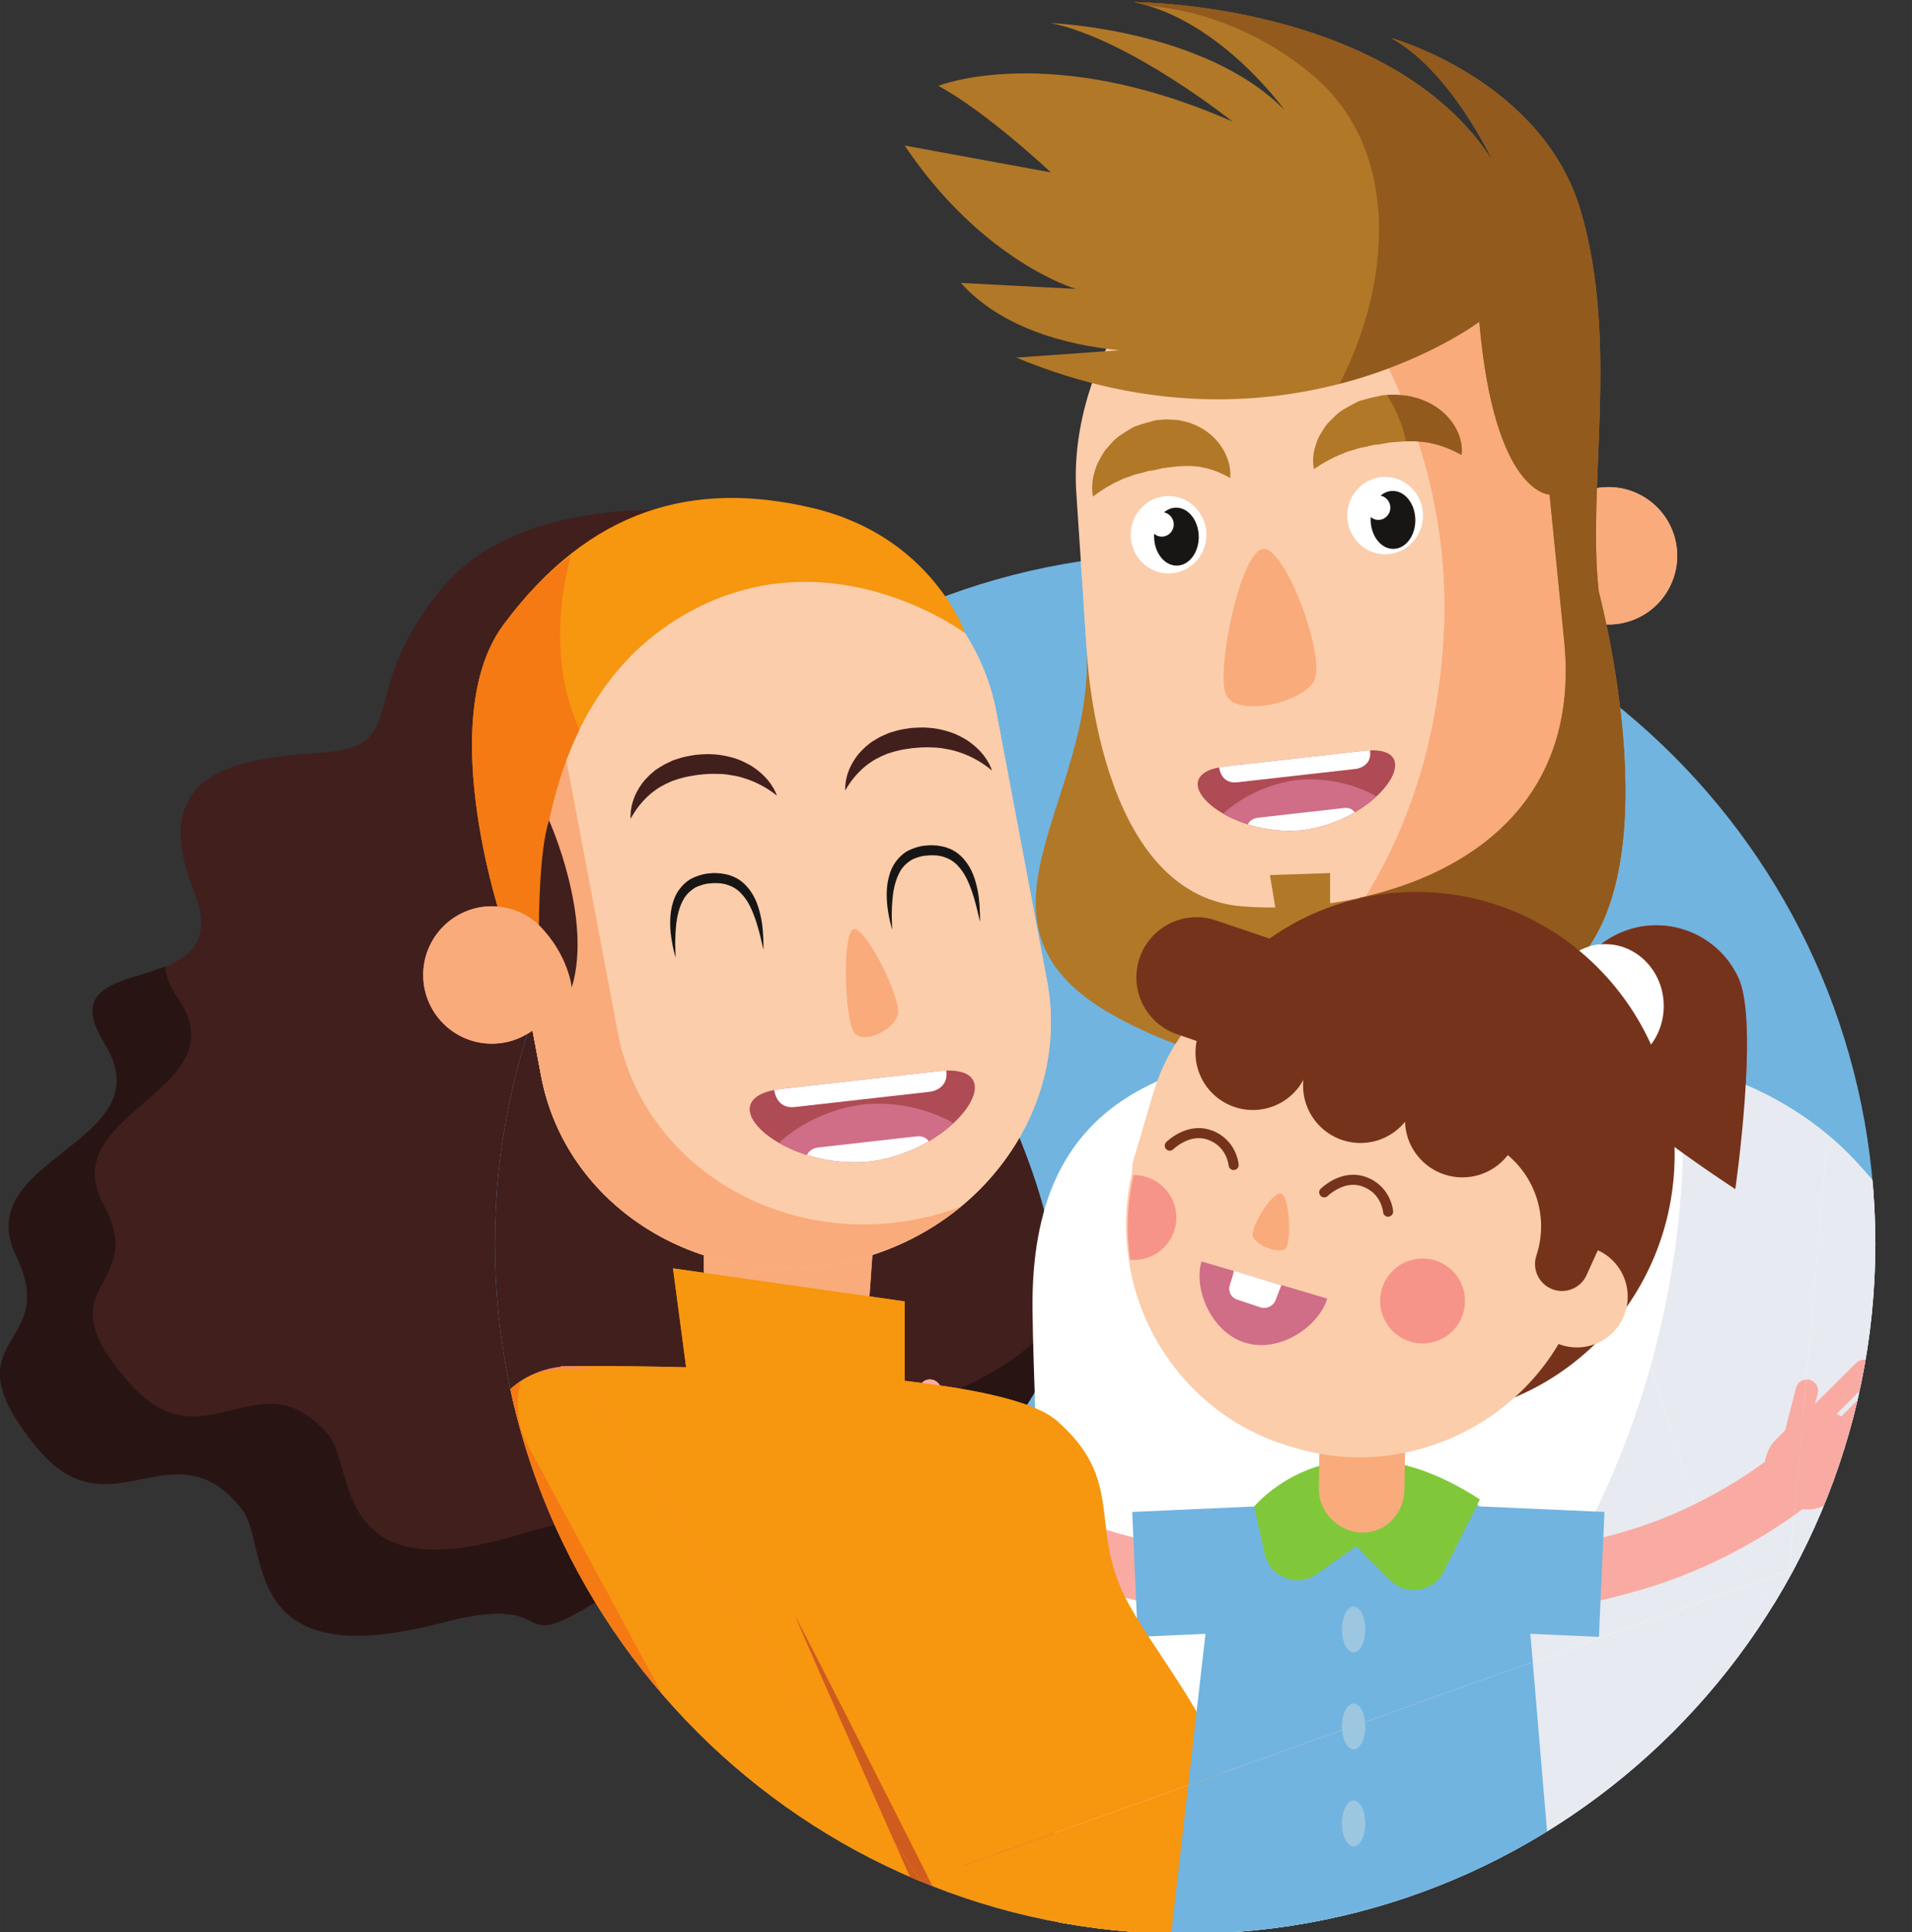 <?xml version="1.0" encoding="UTF-8"?>
<svg width="252.78" height="255.43" version="1.1" viewBox="0 0 252.775 255.429" xml:space="preserve" xmlns="http://www.w3.org/2000/svg"><rect x="0" y="0" width="252.775" height="255.429" fill="#333333" stroke="none"/><defs><clipPath id="clipPath26"><path d="m722.86 8678.9c0-378.05 306.48-684.53 684.54-684.53s684.53 306.48 684.53 684.53c0 378.07-306.47 684.53-684.53 684.53s-684.54-306.46-684.54-684.53"/></clipPath><clipPath id="clipPath112"><path d="m722.86 8678.9c0-378.05 306.48-684.53 684.54-684.53s684.53 306.48 684.53 684.53c0 378.07-306.47 684.53-684.53 684.53s-684.54-306.46-684.54-684.53"/></clipPath><clipPath id="clipPath118"><path d="m1162.7 8849.9c-11.29-1.28-143.8-16.24-155.09-17.51-74.995-8.47-5.85-76.42 78.57-72.72 2.03 0.01 7.42 0.49 8.11 0.58 0.69 0.07 6.06 0.79 8.04 1.24 83.11 15.21 135.36 96.87 60.37 88.41"/></clipPath><clipPath id="clipPath132"><path d="m722.86 8678.9c0-378.05 306.48-684.53 684.54-684.53s684.53 306.48 684.53 684.53c0 378.07-306.47 684.53-684.53 684.53s-684.54-306.46-684.54-684.53"/></clipPath><clipPath id="clipPath166"><path d="m722.86 8678.9c0-378.05 306.48-684.53 684.54-684.53s684.53 306.48 684.53 684.53c0 378.07-306.47 684.53-684.53 684.53s-684.54-306.46-684.54-684.53"/></clipPath><clipPath id="clipPath172"><path d="m1584 9167.6c-9.9-1.11-126.15-14.24-136.05-15.35-65.79-7.43-5.14-67.04 68.92-63.8 1.78 0.01 6.51 0.44 7.11 0.51 0.61 0.06 5.32 0.7 7.05 1.09 72.92 13.34 118.75 84.98 52.97 77.55"/></clipPath><clipPath id="clipPath186"><path d="m722.86 8678.9c0-378.05 306.48-684.53 684.54-684.53s684.53 306.48 684.53 684.53c0 378.07-306.47 684.53-684.53 684.53s-684.54-306.46-684.54-684.53"/></clipPath><clipPath id="clipPath248"><path d="m2057.1 8924.6-50.5-569.47-861.37-308.25-498.13 741.05-647.06 666.23 2051.9 738.87 594.75-895.54-589.61-372.89"/></clipPath><clipPath id="clipPath330"><path d="m2057.1 8924.6-50.5-569.47-861.37-308.25-498.13 741.05-647.06 666.23 2051.9 738.87 594.75-895.54-589.61-372.89"/></clipPath><clipPath id="clipPath336"><path d="m1162.7 8849.9c-11.29-1.28-143.8-16.24-155.09-17.51-74.995-8.47-5.85-76.42 78.57-72.72 2.03 0.01 7.42 0.49 8.11 0.58 0.69 0.07 6.06 0.79 8.04 1.24 83.11 15.21 135.36 96.87 60.37 88.41"/></clipPath><clipPath id="clipPath350"><path d="m2057.1 8924.6-50.5-569.47-861.37-308.25-498.13 741.05-647.06 666.23 2051.9 738.87 594.75-895.54-589.61-372.89"/></clipPath><clipPath id="clipPath360"><path d="m2057.1 8924.6-50.5-569.47-861.37-308.25-498.13 741.05-647.06 666.23 2051.9 738.87 594.75-895.54-589.61-372.89"/></clipPath><clipPath id="clipPath366"><path d="m1607.2 9060.4 1.17 52.9 23.79 5.51c-7.06-19.82-15.35-39.3-24.96-58.41"/></clipPath><clipPath id="clipPath376"><path d="m2057.1 8924.6-50.5-569.47-861.37-308.25-498.13 741.05-647.06 666.23 2051.9 738.87 594.75-895.54-589.61-372.89"/></clipPath><clipPath id="clipPath424"><path d="m2057.1 8924.6-50.5-569.47-861.37-308.25-498.13 741.05-647.06 666.23 2051.9 738.87 594.75-895.54-589.61-372.89"/></clipPath><clipPath id="clipPath430"><path d="m1584 9167.6c-9.9-1.11-126.15-14.24-136.05-15.35-65.79-7.43-5.14-67.04 68.92-63.8 1.78 0.01 6.51 0.44 7.11 0.51 0.61 0.06 5.32 0.7 7.05 1.09 72.92 13.34 118.75 84.98 52.97 77.55"/></clipPath><clipPath id="clipPath444"><path d="m2057.1 8924.6-50.5-569.47-861.37-308.25-498.13 741.05-647.06 666.23 2051.9 738.87 594.75-895.54-589.61-372.89"/></clipPath></defs><g transform="matrix(1.333 0 0 -1.333 -30.926 1321.3)"><g transform="scale(.1)"><g><path d="m941.19 9402.6s-188.76 29.61-273.68-77.02c-84.914-106.64-25.672-154.03-118.48-159.96-92.812-5.92-169.82-23.7-124.41-138.23 45.418-114.54-150.08-51.54-88.863-150.28 61.215-98.73-135.14-112.7-87.762-210.45 45.422-93.72-71.894-77.71 20.617-190.22 73.067-88.87 135.57 25.77 203.4-61.22 28.129-36.08-5.926-165.88 197.47-112.56 135.3 35.47 49.368-49.37 185.62 41.47 136.26 90.84 614.14 29.23 343.61 532.98-270.54 503.76-257.53 525.49-257.53 525.49" fill="#411f1d"/><path d="m247.99 8666.7c-47.375 97.75 148.98 111.72 87.762 210.45-36.973 59.64 19.668 60.3 60.348 76.69-0.223-8.22 3.398-18.56 12.648-32.1 62.199-91.04-123.39-112.55-74.352-203.24 47.008-86.95-64.902-76.7 27.551-179.49 73.02-81.18 127.46 30.14 195.43-49.48 28.187-33.03 1.363-157.53 191.97-98.42 126.8 39.32 48.887-44.73 174.26 47.13 76.168 55.81 274.23 63.6 355.72 165.64-18.3-209.74-320.4-190.5-424.22-259.71-136.26-90.84-50.324-6-185.62-41.47-203.4-53.32-169.35 76.48-197.48 112.56-67.828 86.99-130.33-27.65-203.4 61.22-92.511 112.51 24.805 96.5-20.617 190.22" fill="#281513"/><path d="m722.86 8678.9c0-378.05 306.48-684.53 684.54-684.53s684.53 306.48 684.53 684.53c0 378.07-306.47 684.53-684.53 684.53s-684.54-306.46-684.54-684.53" fill="#71b4e0"/></g><g clip-path="url(#clipPath26)"><path d="m1797.1 8003.5s-37.23-701.97-164.66-1751.3h-111.6l-52.86 1238.9-83.87-1238.9h-120.28l-78.88 1862.4 612.15-111.06" fill="#7b7fa0"/><path d="m1539.4 8224.3s40.64 46.16 20.12 52.81c0 0-15.14 1.79-53.43-51.31-38.31-53.1 33.31-1.5 33.31-1.5" fill="#f5807f"/><path d="m1438.9 8233.8s249.48 9.64 221.39-5.52c-19.64-10.61-74.8-15.49-74.8-15.49s207.57-5.64-3.05-25c0 0 210.62 1.86 12.54-29.35 0 0 213.77-1.38-94.01-35.66-309.62-34.48-62.07 111.02-62.07 111.02" fill="#f5807f"/><path d="m1271.4 7477.9c39.64 278.67-12.38 892.83-15.37 1134.8-2.62 212.64 134.33 260.63 347.11 263.21 212.65 2.63 397.11-27.72 393.88-302.7-1.77-150.64 82.68-412.26-51.6-1095.3h-674.02" fill="#fff"/><path d="m1768.8 8866.1s167.1 22.4 289.3-91.07c57.88-53.74 167.51-218.55 225.33-322.08l-245.49-195.74-126.38 165.88-142.76 443.01" fill="#fff"/><path d="m2057.6 8775.6c-0.06 0.06-0.13 0.12-0.19 0.17 0.06-0.05 0.13-0.11 0.19-0.17m-0.56 0.52c-0.06 0.06-0.15 0.13-0.22 0.2 0.08-0.07 0.15-0.14 0.22-0.2m-0.56 0.51c-0.07 0.07-0.15 0.14-0.22 0.2 0.07-0.06 0.15-0.13 0.22-0.2m-0.57 0.52c-0.07 0.06-0.14 0.13-0.21 0.19 0.07-0.06 0.14-0.12 0.21-0.19m-0.58 0.53c-0.06 0.06-0.13 0.12-0.19 0.17 0.06-0.05 0.12-0.11 0.19-0.17m-0.65 0.59c-0.03 0.03-0.07 0.06-0.1 0.08 0.04-0.02 0.07-0.05 0.1-0.08m-0.67 0.6l-0.04 0.04c0.01-0.02 0.02-0.02 0.04-0.04m-0.57 0.51c-0.04 0.04-0.09 0.08-0.13 0.11 0.04-0.03 0.09-0.07 0.13-0.11m-0.57 0.5c-0.05 0.05-0.11 0.11-0.16 0.15 0.05-0.05 0.11-0.1 0.16-0.15m-0.57 0.51c-0.06 0.05-0.11 0.1-0.17 0.15 0.06-0.05 0.12-0.1 0.17-0.15m-0.6 0.53c-0.04 0.03-0.09 0.08-0.13 0.11 0.04-0.03 0.09-0.07 0.13-0.11m-0.63 0.55c-0.02 0.02-0.05 0.04-0.07 0.06 0.03-0.02 0.05-0.04 0.07-0.06m-1.84 1.6l-0.04 0.04c0.01-0.02 0.03-0.03 0.04-0.04m-0.58 0.5c-0.03 0.02-0.05 0.04-0.07 0.06 0.02-0.02 0.04-0.04 0.07-0.06m-0.6 0.51c-0.02 0.02-0.04 0.03-0.06 0.05 0.02-0.02 0.04-0.03 0.06-0.05" fill="#9dc6e0"/><path d="m1766.4 8096-14.18 168.1 220.46 78.9 17.62-23.13c-56.13-90.93-132.96-167.74-223.9-223.87" fill="#e8eaf1"/><path d="m1990.3 8319.8-17.62 23.13 33.89 12.13 4.81 54.25c3.17 2.25 5.98 4.31 8.4 6.12 1.59-0.2 3.19-0.3 4.79-0.3 5.53 0 11.06 1.18 16.16 3.53-14.17-34.46-31.06-67.49-50.43-98.86m77.79 179.35-2.75 2.77c-3.46 3.49-7.44 6.17-11.69 8.04l22.57 22.42c-2.44-11.17-5.15-22.26-8.13-33.23m-35.84 21.02 2.56 10.01c1.52 5.95-2.1 12.06-8.05 13.58-0.92 0.24-1.84 0.35-2.75 0.35-0.22 0-0.45-0.01-0.68-0.02l21.52 242.63c1.05-0.88 2.1-1.76 3.14-2.65 0.02-0.02 0.04-0.03 0.06-0.05 0.18-0.15 0.36-0.3 0.53-0.45 0.02-0.02 0.04-0.04 0.07-0.06 0.18-0.15 0.36-0.31 0.54-0.46l0.04-0.04c0.59-0.51 1.18-1.02 1.77-1.54 0.02-0.02 0.05-0.04 0.07-0.06 0.17-0.14 0.34-0.29 0.5-0.44 0.04-0.03 0.09-0.08 0.13-0.11 0.14-0.13 0.29-0.25 0.43-0.38 0.06-0.05 0.11-0.1 0.17-0.15 0.14-0.12 0.27-0.24 0.41-0.36 0.05-0.04 0.11-0.1 0.16-0.15 0.15-0.13 0.3-0.26 0.44-0.39 0.04-0.03 0.09-0.07 0.13-0.11 0.17-0.16 0.35-0.31 0.53-0.47l0.04-0.04c0.19-0.17 0.38-0.34 0.57-0.52 0.03-0.02 0.07-0.05 0.1-0.08 0.15-0.14 0.31-0.28 0.46-0.42 0.06-0.05 0.13-0.11 0.19-0.17 0.12-0.11 0.24-0.22 0.37-0.34 0.07-0.06 0.14-0.13 0.21-0.19 0.12-0.1 0.23-0.21 0.35-0.32 0.07-0.06 0.15-0.13 0.22-0.2 0.12-0.1 0.23-0.21 0.34-0.31 0.07-0.07 0.16-0.14 0.22-0.2 0.13-0.12 0.25-0.23 0.37-0.35 0.06-0.05 0.13-0.11 0.19-0.17 0.18-0.17 0.37-0.34 0.55-0.51 9.15-8.5 19.59-19.76 30.92-33.13 1.89-20.76 2.86-41.76 2.86-63.02 0-39.25-3.31-77.74-9.65-115.18-0.5 0.06-1 0.1-1.5 0.1-2.85 0-5.7-1.08-7.87-3.23l-40.66-40.4" fill="#e8eaf1"/><path d="m1012.7 7966.9c146.84-20.86 306.11 23.04 420.82 120.65 7.86 6.7 14.94 14.02 21.26 21.76l2.5 1.76c1.92-23.03-1.97-45.66-14.68-67.08-56.28-94.79 59.8-370.82 32.12-504.82 0 0-345.51-194.24-617.2 137.52l158.53 281.4-3.35 8.81" fill="#f7960f"/><path d="m1847.3 7546c22.54 4.89 43.19 3.91 61.28 0.18l293.08 468.07-148.43 255.21 187.94 149.87 182.85-378.1c42.74-62.45-53.42-171.21-71.65-196.16l-328-393.62-70.34-120.68s-113.22 18.19-152.66 115.27c-22.61-20.09-65.78-53.28-82.89-30.97 0 0 50.98 114.04 128.82 130.93" fill="#fbcdab"/><path d="m1917.4 7451.4 327.99 393.62c18.23 24.95 114.39 133.71 71.65 196.16l-153.07 316.53 77.21 61.57 182.85-378.1c42.74-62.45-53.42-171.21-71.65-196.16l-328-393.62-70.34-120.68s-43.68 7.04-86.23 35.62l49.59 85.06" fill="#f9ab7b"/><path d="m941.19 9402.6s-188.76 29.61-273.68-77.02c-84.914-106.64-25.672-154.03-118.48-159.96-92.812-5.92-169.82-23.7-124.41-138.23 45.418-114.54-150.08-51.54-88.863-150.28 61.215-98.73-135.14-112.7-87.762-210.45 45.422-93.72-71.894-77.71 20.617-190.22 73.067-88.87 135.57 25.77 203.4-61.22 28.129-36.08-5.926-165.88 197.47-112.56 135.3 35.47 49.368-49.37 185.62 41.47 136.26 90.84 614.14 29.23 343.61 532.98-270.54 503.76-257.53 525.49-257.53 525.49" fill="#411f1d"/><path d="m247.99 8666.7c-47.375 97.75 148.98 111.72 87.762 210.45-36.973 59.64 19.668 60.3 60.348 76.69-0.223-8.22 3.398-18.56 12.648-32.1 62.199-91.04-123.39-112.55-74.352-203.24 47.008-86.95-64.902-76.7 27.551-179.49 73.02-81.18 127.46 30.14 195.43-49.48 28.187-33.03 1.363-157.53 191.97-98.42 126.8 39.32 48.887-44.73 174.26 47.13 76.168 55.81 274.23 63.6 355.72 165.64-18.3-209.74-320.4-190.5-424.22-259.71-136.26-90.84-50.324-6-185.62-41.47-203.4-53.32-169.35 76.48-197.48 112.56-67.828 86.99-130.33-27.65-203.4 61.22-92.511 112.51 24.805 96.5-20.617 190.22" fill="#281513"/><path d="m1102 8734.2-14.81-207.35-157.13 12.84v194.51h171.94" fill="#f9ab7b"/><path d="m1270.4 8939.8c24.3-128.88-68.31-254.54-206.86-280.67-138.54-26.12-270.56 57.18-294.86 186.06l-50.128 265.85c-24.305 128.89 68.308 254.54 206.86 280.67 138.54 26.12 270.56-57.18 294.86-186.06l50.13-265.85" fill="#fbcdab"/><path d="m787.98 8945.3c0-37.63-30.507-68.14-68.136-68.14s-68.137 30.51-68.137 68.14 30.508 68.14 68.137 68.14 68.136-30.51 68.136-68.14" fill="#f5807f"/><path d="m880.1 9379c-66.293-54.53-101.82-138.73-85.672-224.38l50.133-265.85c24.3-128.88 156.32-212.19 294.87-186.06 15.73 2.97 30.83 7.28 45.27 12.67-33.46-27.53-74.72-47.52-121.19-56.29-138.54-26.12-270.56 57.18-294.86 186.06l-50.128 265.85c-21.543 114.26 48.824 225.91 161.58 268" fill="#f9ab7b"/><path d="m1116.8 8990.3s-1.81 2.8-4.15 8.03c-2.42 5.3-5.27 12.97-6.96 23.05-0.8 5.03-1.15 10.69-0.75 16.92 0.61 6.23 1.93 13.14 5.44 20.16 3.57 6.95 9.44 13.77 17.01 18.31 7.52 4.18 15.97 6.62 23.62 6.96l2.93 0.22 0.37 0.02 0.18 0.01 1.23-0.01 0.58-0.03 1.16-0.07 4.63-0.27c4.04-0.59 9.49-1.49 13.1-3.23 8.06-2.87 15.06-8.54 19.66-14.61 9.55-12.34 11.44-25.04 12.4-34.99 0.34-5.05 0.16-9.62-0.11-13.62-0.24-3.98-0.78-7.44-1.26-10.26-0.95-5.64-1.94-8.85-1.94-8.85s-1.62 2.97-3.98 8.08c-2.4 5.07-5.48 12.37-9.53 20.25-4.04 7.72-9.02 16.5-15.25 21.47-3.05 2.64-6.16 4.21-9.73 5.11-1.98 0.79-2.81 0.33-4.77 0.94l-4.64 0.14-1.16 0.03-0.58 0.02c0.45 0-1.1 0.02 0.99-0.01l-0.05-0.01-0.11-0.01-0.21-0.03-1.69-0.2c-4.79 0.01-8.39-1.4-11.81-2.5-3.08-1.55-5.72-3.56-8.27-6.48-4.85-6.13-8.17-15.49-10.16-23.97-2.13-8.51-3.47-16.31-4.46-21.75-0.98-5.53-1.73-8.82-1.73-8.82" fill="#181615"/><g fill="#f9aba3"><path d="m1184.8 8484.8-17.41 17.3c-15.01 14.91-39.49 14.83-54.4-0.18l-3.93-3.96c-14.91-15.01-14.83-39.49 0.18-54.4l17.42-17.3c15-14.91 39.48-14.83 54.39 0.18l3.93 3.96c14.91 15.01 14.83 39.49-0.18 54.4"/><path d="m1129.2 8455.5-59.65 59.25c-4.35 4.32-11.46 4.3-15.78-0.06-4.33-4.35-4.31-11.46 0.05-15.78l59.64-59.25c4.36-4.33 11.46-4.31 15.79 0.05 4.32 4.36 4.3 11.46-0.05 15.79"/><path d="m1132.5 8495.3-47.89 47.57c-4.36 4.33-11.46 4.31-15.79-0.05-4.32-4.36-4.3-11.46 0.06-15.79l47.88-47.57c4.36-4.33 11.46-4.3 15.79 0.05 4.33 4.36 4.3 11.46-0.05 15.79"/><path d="m1162.1 8504.3-56.68 56.31c-4.36 4.32-11.46 4.3-15.79-0.06-4.33-4.35-4.3-11.46 0.05-15.78l56.68-56.31c4.36-4.33 11.46-4.3 15.79 0.05 4.33 4.36 4.3 11.46-0.05 15.79"/><path d="m1184.9 8458.4-19.81 77.41c-1.52 5.94-7.63 9.56-13.58 8.04s-9.57-7.63-8.05-13.58l19.81-77.4c1.52-5.95 7.64-9.57 13.58-8.05 5.95 1.52 9.57 7.64 8.05 13.58"/><path d="m1459 8377.1 11.51-19.28-10.05 20.09-1.46-0.81 11.51-19.28-10.05 20.09 3.57-7.12-3.1 7.34-0.47-0.22 3.57-7.12-3.1 7.34s-0.37-0.15-1.28-0.42c-2.72-0.81-10.03-2.52-23.63-2.52-20.19-0.01-54.22 3.83-106.45 19.78-42.53 12.96-78.84 31.95-104.22 47.64-12.69 7.83-22.65 14.83-29.33 19.77-3.34 2.47-5.86 4.43-7.49 5.72l-1.76 1.43-0.37 0.3-0.01 0.01c-12.65 10.7-31.58 9.13-42.28-3.51-10.71-12.65-9.13-31.58 3.51-42.29 0.89-0.74 17.58-14.8 46.21-32.49 28.65-17.67 69.25-39.01 118.22-53.97 56.58-17.25 96.27-22.38 123.97-22.39 32.37-0.05 48.55 7.25 53.74 10.4 14.22 8.49 18.87 26.91 10.37 41.14-8.49 14.22-26.91 18.87-41.13 10.37"/></g><path d="m1360.4 8288.9-5.51 123.89 120.96 5.39c34.21 1.52 63.18-24.98 64.7-59.19 1.53-34.21-24.97-63.18-59.18-64.7l-120.97-5.39" fill="#fff"/><path d="m902.04 8962.7s-1.812 2.81-4.156 8.03c-2.414 5.3-5.266 12.97-6.953 23.05-0.801 5.03-1.16 10.69-0.75 16.92 0.609 6.24 1.929 13.14 5.437 20.16 3.571 6.95 9.434 13.77 17.008 18.31 7.516 4.18 15.969 6.62 23.617 6.96l2.938 0.22 0.367 0.03 0.18 0.01 1.23-0.01 0.578-0.04 1.16-0.07 4.625-0.27c4.047-0.59 9.493-1.49 13.106-3.22 8.055-2.88 15.055-8.55 19.652-14.62 9.559-12.33 11.449-25.03 12.406-34.99 0.344-5.05 0.165-9.62-0.105-13.62-0.242-3.98-0.781-7.44-1.262-10.26-0.949-5.64-1.945-8.84-1.945-8.84s-1.613 2.96-3.973 8.07c-2.406 5.08-5.488 12.38-9.539 20.25-4.031 7.72-9.011 16.5-15.25 21.48-3.043 2.63-6.152 4.21-9.726 5.1-1.981 0.79-2.805 0.34-4.77 0.94l-4.637 0.14-1.16 0.04-0.578 0.02c0.449-0.01-1.109 0.01 0.988-0.02h-0.05l-0.106-0.02-0.215-0.02-1.691-0.2c-4.793 0-8.395-1.41-11.813-2.51-3.074-1.54-5.722-3.56-8.269-6.47-4.852-6.13-8.168-15.5-10.156-23.97-2.133-8.51-3.469-16.32-4.461-21.75-0.985-5.54-1.727-8.83-1.727-8.83" fill="#181615"/><path d="m1215.8 9148s-8.75 8.11-23.2 14.66c-3.61 1.61-7.59 3.08-11.8 4.38-4.21 1.32-8.77 2.19-13.44 2.96-4.67 0.85-9.62 0.92-14.6 1.08-5 0.07-10.11-0.26-15.23-0.74-4.33-0.56-11.24-1.5-15.08-2.62-2.26-0.44-4.55-1.11-6.86-1.87-2.34-0.64-4.58-1.41-6.67-2.42-2.19-0.83-4.21-1.89-6.19-2.95-2.06-0.94-3.99-2.04-5.75-3.28-3.64-2.32-6.91-4.91-9.81-7.51-5.75-5.28-10.01-10.68-12.75-14.74-2.77-4.05-4.07-6.7-4.07-6.7s-0.38 2.94 0.35 8.11c0.75 5.11 2.66 12.56 7.48 20.48 2.37 3.96 5.34 8.17 9.26 11.85 1.87 1.98 3.94 3.83 6.21 5.54 2.15 1.93 4.66 3.39 7.21 4.86 2.52 1.6 5.19 2.94 7.98 4.12 2.71 1.34 5.59 2.49 8.75 3.29 6.75 2.19 11.05 2.69 17.84 3.72 6.09 0.48 12.21 0.78 18.29 0.21 6.06-0.45 11.99-1.67 17.57-3.31 5.62-1.47 10.79-3.87 15.42-6.43 4.7-2.44 8.72-5.49 12.17-8.48 6.95-5.95 11.26-12.23 13.74-16.76 2.47-4.57 3.18-7.45 3.18-7.45" fill="#411f1d"/><path d="m1002.5 9123.1s-8.926 7.92-23.512 14.14c-3.648 1.53-7.66 2.92-11.898 4.12-4.238 1.23-8.813 2-13.504 2.67-4.688 0.75-9.637 0.71-14.617 0.76-5-0.04-10.098-0.48-15.211-1.08-4.313-0.65-11.203-1.75-15.02-2.95-2.246-0.49-4.523-1.21-6.816-2.02-2.32-0.69-4.551-1.51-6.613-2.57-2.176-0.88-4.168-1.98-6.125-3.08-2.043-0.99-3.942-2.13-5.676-3.41-3.594-2.4-6.801-5.06-9.649-7.73-5.625-5.4-9.769-10.89-12.418-15.01-2.675-4.11-3.925-6.78-3.925-6.78s-0.442 2.93 0.175 8.11c0.641 5.13 2.387 12.62 7.032 20.64 2.277 4.01 5.152 8.28 9 12.05 1.816 2.02 3.847 3.91 6.078 5.68 2.109 1.97 4.582 3.48 7.109 5.01 2.477 1.66 5.121 3.05 7.883 4.29 2.676 1.4 5.535 2.62 8.672 3.49 6.703 2.34 10.984 2.93 17.754 4.11 6.086 0.61 12.199 1.05 18.289 0.61 6.066-0.32 12.019-1.41 17.633-2.92 5.648-1.35 10.875-3.63 15.558-6.09 4.754-2.34 8.844-5.29 12.352-8.21 7.082-5.79 11.527-11.98 14.105-16.45 2.574-4.52 3.344-7.38 3.344-7.38" fill="#411f1d"/><path d="m787.98 8557.4s424.73 5 492.28-54.24c67.55-59.25 32-103.68 67.55-174.77 35.54-71.09 151.06-189.57 94.79-284.36-56.28-94.79 70.57-419.75 19.83-505.65 0 0-333.22-193.41-604.91 138.35l158.53 281.4-228.07 599.27" fill="#f7960f"/><path d="m1129.2 8526.8v94.79l-229.71 32.73 15.063-113.68 214.65-13.84" fill="#f7960f"/><path d="m755.27 8546.6c43.179 23.33 97.082 7.23 120.41-35.95l328.29-620.75 363.82 16.21c-3.69-49.36-4.59-97.29-8.96-143.61l-401.79-31.18c-3.06-0.31-6.11-0.47-9.15-0.47-32.38 0-62.53 17.71-78.15 46.63l-350.43 648.7c-23.329 43.18-7.231 97.1 35.953 120.42" fill="#f5807f"/><path d="m755.27 8546.6c43.179 23.33 151.41-2.76 174.75-45.93l273.96-577.84 404.39-14.92c-2.84-47.37-5.14-94.72-5.27-141.97l-446.05-34.62c-3.06-0.31-6.11-0.47-9.15-0.47-32.38 0-62.53 17.71-78.15 46.63l-350.43 648.7c-23.325 43.18-7.231 97.09 35.953 120.42" fill="#f7960f"/><path d="m748.29 8542.4c-5.465-20.99-3.398-44 7.727-64.59l350.42-648.7c15.62-28.92 45.77-46.63 78.15-46.63 3.04 0 6.09 0.16 9.15 0.47l410.25 31.84c-0.49-16.28-0.86-32.56-0.9-48.82l-446.05-34.62c-3.06-0.31-6.11-0.47-9.15-0.47-32.38 0-62.53 17.71-78.15 46.63l-350.43 648.7c-22.016 40.76-8.883 91.05 28.976 116.19" fill="#f57a14"/><path d="m1020.4 8310.1c33.14-63.33 65.03-127.25 97.43-190.94 16.24-31.82 32.19-63.78 48.06-95.78l47.63-95.99-9.14 6.02 202.28-5.15 202.25-5.99 14.6-0.44-0.84-14.73c-2.67-47.18-4.87-94.24-4.87-141.16v-13.53l-13.55-1.07-160.68-12.71-160.71-12.09-80.37-6.01-40.19-2.82-5.4-0.35-5.03-0.23-2.51-0.11-0.63-0.02h-1.82l-1.25 0.06c-1.76 0.09-3.18 0.07-5.21 0.26-8.54 0.65-15.64 2.24-23.19 4.6-14.79 4.67-28.4 12.84-39.56 23.53-5.62 5.32-10.6 11.3-14.78 17.79-2.1 3.08-4.14 6.85-5.71 9.72l-4.72 8.9-37.72 71.22-74.891 142.73-74.312 143.04-73.453 143.5c-24.528 47.82-48.856 95.74-72.781 143.87 27.144-46.4 53.882-93.01 80.425-139.74l79.754-140.1 78.887-140.57 78.321-140.88 38.88-70.59 4.85-8.82c1.7-2.99 2.89-5.14 4.59-7.59 3.16-4.75 6.9-9.11 11.1-12.96 8.35-7.76 18.45-13.63 29.34-16.87 5.27-1.62 11.4-2.78 16.27-3.07 1.31-0.14 3.26-0.12 4.85-0.18l1.26-0.04h0.32c1.16 0-1.23-0.03-0.87-0.01l0.63 0.03 2.51 0.15 5.03 0.3 4.65 0.38 40.15 3.41 80.33 6.46 160.65 12.86 160.71 12.23-13.55-14.6c0.26 47.82 2.66 95.42 5.66 142.79l13.77-15.17-202.14 8.93-202.11 9.75-6.57 0.32-2.58 5.71-44.16 97.63c-14.73 32.54-29.38 65.12-43.74 97.83-28.8 65.4-58.11 130.55-86.15 196.29" fill="#cf5b1e"/><path d="m1189.1 9284.3s-128.8 96.59-268.79 23.55c-181.68-94.78-152.05-351.5-152.05-351.5l-35.547 33.57s-72.442 206.99-1.25 302.95c85.297 114.98 188.26 143.64 306.74 115.46 118.48-28.2 150.9-124.03 150.9-124.03" fill="#f7960f"/><path d="m731.43 9292.8c21.297 28.71 43.484 51.21 66.633 68.4-15.204-57.84-15.364-119.85 8.625-172.62-52.762-107.66-38.461-232.3-38.461-232.3l-35.547 33.57s-72.442 206.99-1.25 302.95" fill="#f57a14"/><path d="m787.98 8945.3c0-37.63-30.507-68.14-68.136-68.14s-68.137 30.51-68.137 68.14 30.508 68.14 68.137 68.14 68.136-30.51 68.136-68.14" fill="#f9ab7b"/><path d="m776.56 9098.6s43.613-96.72 22.503-165.67c0 0-3.218 32.64-32.617 61.92 0 0 0 74.15 10.114 103.75" fill="#411f1d"/><path d="m1162.7 8849.9c-11.3-1.28-143.81-16.24-155.1-17.51-74.992-8.47-5.85-76.42 78.57-72.72 2.03 0 7.42 0.49 8.11 0.58 0.69 0.07 6.06 0.79 8.04 1.24 83.11 15.21 135.36 96.87 60.38 88.41" fill="#af4b54"/></g><g clip-path="url(#clipPath112)"><g clip-path="url(#clipPath118)"><path d="m1015 8859.4s-18.018-2.04-15.983-20.06l1.013-9.01s2.04-18.02 20.06-15.99l134.46 15.18s18.04 2.04 16.01 20.06l-1.02 9.01s-2.04 18.02-20.07 15.98l-134.47-15.17" fill="#fff"/><path d="m1174.6 8744.8c-11.29-1.28-143.8-16.23-155.09-17.51-74.996-8.46-22.738 73.21 60.38 88.41 1.98 0.45 7.35 1.18 8.04 1.25 0.68 0.08 6.08 0.57 8.11 0.57 84.41 3.71 153.55-64.26 78.56-72.72" fill="#d06d87"/><path d="m1043.1 8774.2s-13.14-1.48-11.66-14.62l0.74-6.57s1.49-13.14 14.63-11.66l98.02 11.07s13.13 1.48 11.65 14.62l-0.74 6.57s-1.49 13.14-14.62 11.66l-98.02-11.07" fill="#fff"/></g></g><g clip-path="url(#clipPath132)"><path d="m1077.6 8990.2c-10.32-7.79-7.58-86 0.61-100.56s39.18 0.02 44.08 15.82c4.9 15.79-34.13 92.7-44.69 84.74" fill="#f9ab7b"/><path d="m1737.6 9143.2 5.92-266.12 62.19-12.73s-35.78-172.65-214.27-150.98c-170.79 20.74-121.05 144.7-121.05 144.7l132.65 17.8 5.27 237.39 129.29 29.94" fill="#f9ab7b"/><path d="m1317.4 9153.6c8.69-130.86 129.78-229.37 270.46-220.03 140.68 9.35 247.67 123.01 238.98 253.88l-17.94 269.94c-8.69 130.86-137.31 269.54-277.98 260.19-140.68-9.34-240.15-163.17-231.46-294.04l17.94-269.94" fill="#fbcdab"/><path d="m1761.3 9344c9.41-36.44 46.57-58.35 83.01-48.94 36.43 9.41 58.34 46.57 48.93 83.01-9.4 36.43-46.57 58.34-83.01 48.93-36.43-9.41-58.34-46.57-48.93-83" fill="#f9b2aa"/><path d="m1663.6 9277.1c10.42 164.2-57.68 317.97-169.65 434.53 11.95 3.06 24.27 5.11 36.94 5.95 140.67 9.35 269.29-129.33 277.98-260.19l2.02-30.3c36.23 9 73.03-12.83 82.38-49.06 9.41-36.44-12.5-73.6-48.93-83.01-8.27-2.13-16.56-2.58-24.57-1.69l7.04-105.88c8.69-130.87-98.3-244.53-238.98-253.88-22.96-1.52-45.37-0.13-66.88 3.76 32.11 31.65 58.09 71.2 77.45 106.37 40.03 72.72 59.96 150.84 65.2 233.4" fill="#f9ab7b"/><path d="m1643.3 9401.7c0.45-21.19-15.98-38.73-36.71-39.17-20.74-0.45-37.91 16.37-38.37 37.56-0.45 21.19 15.98 38.73 36.72 39.17 20.73 0.45 37.9-16.37 38.36-37.56" fill="#fff"/><path d="m1428.5 9382.7c0.45-21.19-15.99-38.73-36.72-39.18s-37.91 16.37-38.36 37.56c-0.46 21.19 15.98 38.73 36.71 39.18 20.73 0.44 37.91-16.37 38.37-37.56" fill="#fff"/><path d="m1420.9 9380.5c0.34-15.87-9.3-28.96-21.53-29.22s-22.42 12.39-22.76 28.26c-0.35 15.87 9.29 28.96 21.52 29.22s22.43-12.39 22.77-28.26" fill="#181615"/><path d="m1129.2 9767.9 145.03-26.66s-62.74 59.24-111.59 85.9c0 0 111.11 44.43 291.8-35.54 0 0-101.73 81.48-180.21 97.75 0 0 152.34-5.93 231.44-85.91 0 0-63.08 88.87-148.98 106.64 0 0 254.74 0 355.45-156.99 0 0-41.06 88.86-100.51 121.44 0 0 150.11-41.47 188.21-171.8s6.08-273.02 17.77-377.28c0 0 79.18-293.98-36.75-380.22s-271.3-133.3-440.15-42.27c-168.84 91.03-20.95 214.28-31.12 367.42 0 0 8.52-245.01 154.24-257.01 123.35-10.17 343.32 43.95 319.21 266.11l-14.21 142.26s-54.89 0-69.7 171.39c0 0-193.46-146.17-459.13-35.54l102.08 7.25c-54.87 5.5-117.07 22.65-157.2 66.8l114.04-5.92s-92.11 26.66-169.72 142.18" fill="#b17828"/><path d="m1604.6 8939.7c-1.96 30.69-10.65 58.2-24.16 82.18 109.28 23.93 220.09 96.55 202.61 257.63l-14.21 142.26s-54.89 0-69.7 171.39c0 0-51.85-39.05-138.58-61.5 49.39 95.21 63.77 230.12-27.16 306.4-47.16 39.56-104.98 63.62-164.04 68.75-4.18 1.22-8.37 2.41-12.66 3.3 0 0 254.74 0 355.45-156.99 0 0-41.06 88.86-100.51 121.44 0 0 150.11-41.47 188.21-171.8s6.08-273.02 17.77-377.28c0 0 79.18-293.98-36.75-380.22-55-40.91-118.91-72.87-188.88-85.57 9.62 25.68 14.32 53 12.61 80.01" fill="#925a1d"/><path d="m1551.2 9004.6v41.79l-59.71-1.99 7.96-47.77 51.75 7.97" fill="#b17828"/><path d="m1482.8 9367.4c-21.76-8.62-44.77-121.03-34.94-143.81 9.84-22.78 72.03-9.44 86.71 11.95 14.67 21.38-29.51 140.69-51.77 131.86" fill="#f9ab7b"/><path d="m1584 9167.6c-9.9-1.11-126.15-14.23-136.05-15.35-65.79-7.43-5.14-67.04 68.92-63.8 1.78 0.01 6.51 0.44 7.11 0.51 0.61 0.06 5.32 0.7 7.05 1.09 72.92 13.34 118.75 84.98 52.97 77.55" fill="#af4b54"/></g><g clip-path="url(#clipPath166)"><g clip-path="url(#clipPath172)"><path d="m1454.4 9175.9s-15.81-1.78-14.02-17.59l0.89-7.91s1.78-15.81 17.59-14.02l117.96 13.31s15.82 1.79 14.04 17.6l-0.89 7.9s-1.79 15.81-17.61 14.03l-117.96-13.32" fill="#fff"/><path d="m1594.4 9075.4c-9.91-1.11-126.16-14.24-136.06-15.35-65.79-7.43-19.95 64.22 52.97 77.55 1.73 0.4 6.44 1.03 7.05 1.1 0.6 0.07 5.33 0.5 7.11 0.5 74.05 3.26 134.7-56.37 68.93-63.8" fill="#d06d87"/><path d="m1479.1 9101.2s-11.53-1.3-10.23-12.83l0.65-5.76s1.3-11.53 12.83-10.23l85.99 9.71s11.52 1.3 10.22 12.83l-0.65 5.76s-1.3 11.53-12.82 10.23l-85.99-9.71" fill="#fff"/></g></g><g clip-path="url(#clipPath186)"><path d="m1956.3 8942.1c20.48-45.02-3.24-209.17-3.24-209.17s-139.32 89.99-159.8 135.01c-20.48 45.03-0.58 98.12 44.44 118.6s98.12 0.58 118.6-44.44" fill="#e44346"/><path d="m1766 8914.5c0-33.89 25.99-61.36 58.05-61.36 32.05 0 58.04 27.47 58.04 61.36s-25.99 61.36-58.04 61.36c-32.06 0-58.05-27.47-58.05-61.36" fill="#fff"/><path d="m1779.2 7944.2-391.82-4.19 40.78 356.99c1.3 82.3 64.62 166.36 156.37 164.91s165.07-69.34 163.77-151.63l30.9-366.08" fill="#71b4e0"/><g fill="#f9aba3"><path d="m1993.5 8484.8 17.42 17.3c15 14.91 39.48 14.83 54.39-0.18l3.93-3.96c14.91-15.01 14.83-39.49-0.18-54.4l-17.41-17.3c-15.01-14.91-39.49-14.83-54.4 0.18l-3.93 3.96c-14.91 15.01-14.83 39.49 0.18 54.4"/><path d="m2049.1 8455.5 59.64 59.25c4.36 4.32 11.46 4.3 15.79-0.06 4.32-4.35 4.3-11.46-0.05-15.78l-59.65-59.25c-4.35-4.33-11.46-4.31-15.78 0.05-4.33 4.36-4.31 11.46 0.05 15.79"/><path d="m2045.8 8495.3 47.88 47.57c4.36 4.33 11.46 4.31 15.79-0.05s4.3-11.46-0.05-15.79l-47.89-47.57c-4.36-4.33-11.46-4.3-15.79 0.05-4.32 4.36-4.3 11.46 0.06 15.79"/><path d="m2016.2 8504.3 56.68 56.31c4.35 4.32 11.46 4.3 15.79-0.06 4.32-4.35 4.3-11.46-0.06-15.78l-56.68-56.31c-4.35-4.33-11.46-4.3-15.78 0.05-4.33 4.36-4.31 11.46 0.05 15.79"/><path d="m1993.4 8458.4 19.81 77.41c1.52 5.94 7.64 9.56 13.58 8.04 5.95-1.52 9.57-7.63 8.05-13.58l-19.81-77.4c-1.52-5.95-7.63-9.57-13.58-8.05s-9.57 7.63-8.05 13.58"/><path d="m1688.5 8325.6c5.2-3.15 21.37-10.45 53.75-10.4 27.69 0.02 67.38 5.14 123.96 22.39 48.98 14.96 89.57 36.3 118.22 53.97 28.64 17.69 45.33 31.75 46.21 32.5 12.65 10.7 14.22 29.63 3.51 42.28-10.7 12.64-29.63 14.21-42.27 3.51l-0.02-0.01c-1.89-1.71-60.7-49.84-143.16-74.86-52.24-15.95-86.27-19.79-106.45-19.78-11.84 0-18.93 1.3-22.35 2.16-1.71 0.44-2.51 0.76-2.56 0.78l-2.65-6.45 3.11 6.23-0.46 0.22-2.65-6.45 3.11 6.23-10.05-20.09 11.52 19.28-1.47 0.81-10.05-20.09 11.52 19.28c-14.23 8.5-32.65 3.85-41.14-10.37-8.49-14.23-3.85-32.64 10.37-41.14"/></g><path d="m1817.8 8288.9 5.51 123.89-120.96 5.39c-34.21 1.52-63.18-24.98-64.7-59.19s24.98-63.18 59.19-64.7l120.96-5.39" fill="#fff"/><path d="m1699.7 8425.2-35.79-71.59c-10.13-20.26-37.13-24.64-53.15-8.63l-33.78 33.78-38.95-27.58c-19.33-13.7-46.38-3.31-51.56 19.81l-10.58 47.16s81.19 99.92 223.81 7.05" fill="#85d39d"/><path d="m1892.9 8767.3c0-143.79-114.66-260.36-256.09-260.36-141.44 0-256.09 116.57-256.09 260.36s114.65 260.36 256.09 260.36c141.43 0 256.09-116.57 256.09-260.36" fill="#e44346"/><path d="m1583.1 8392.3h-0.28c23.65-0.37 41.74 19.04 42.12 42.7l1.55 98.26-84.97 1.34-1.55-98.26c-0.37-23.66 19.47-43.67 43.13-44.04" fill="#f9ab7b"/><path d="m1375 8825.6-19.41-65.79c-1.18-4.01-0.23-8.5-1.25-12.41-6.65-28.25-6.92-58.04-2.77-85.39 12.38-83.74 72.73-158.52 158.93-183.96l7.11-2.1c118.25-34.89 246.82 34.68 281.71 152.93l19.41 65.79c34.9 118.25-38.58 235.4-156.83 270.29l-7.11 2.1c-118.26 34.89-244.9-23.21-279.79-141.46" fill="#fbcdab"/><path d="m1423.6 8661.2c-8.01-27.17 9.52-70.59 43.94-80.75 34.44-10.16 72.74 16.79 80.75 43.96l-92.1 27.18-32.59 9.61" fill="#d06d87"/><path d="m1747.6 8640.6c-7.88-26.69 7.38-54.72 34.08-62.6s54.73 7.38 62.61 34.08c7.87 26.7-7.38 54.73-34.08 62.6-26.7 7.88-54.73-7.38-62.61-34.08" fill="#fbcdab"/><path d="m1548.9 8726.2 0.07 0.06c0.99 1.08 12.26 11.07 25.19 10.91 3.05 0 6.23-0.5 9.55-1.75 9.46-3.59 14.26-9.8 17-15.34 1.35-2.76 2.11-5.33 2.53-7.16 0.21-0.92 0.33-1.65 0.4-2.13l0.06-0.52 0.01-0.09 1.05 0.09-1.05-0.08v-0.01l1.05 0.09-1.05-0.08c0.21-2.75 2.6-4.82 5.36-4.62 2.75 0.2 4.82 2.6 4.62 5.36-0.04 0.4-0.49 6.31-3.99 13.53-3.46 7.18-10.27 15.75-22.46 20.32-4.49 1.69-8.91 2.39-13.08 2.39-9.49-0.02-17.49-3.55-23.13-6.94-5.65-3.42-9.02-6.78-9.21-6.97-1.95-1.96-1.95-5.13 0.01-7.08 1.95-1.95 5.12-1.94 7.07 0.02" fill="#76331b"/><path d="m1395.7 8772.5 0.07 0.06c0.99 1.08 12.26 11.07 25.19 10.92 3.06-0.01 6.23-0.51 9.56-1.76 9.46-3.59 14.26-9.79 16.99-15.34 1.35-2.76 2.12-5.33 2.53-7.16 0.21-0.92 0.33-1.65 0.4-2.13l0.07-0.51 0.01-0.1 1.05 0.09-1.05-0.07v-0.02l1.05 0.09-1.05-0.07c0.2-2.76 2.59-4.83 5.35-4.62 2.75 0.2 4.82 2.6 4.62 5.35-0.04 0.4-0.49 6.32-3.99 13.53-3.46 7.19-10.26 15.75-22.46 20.32-4.48 1.69-8.91 2.4-13.08 2.4-9.49-0.02-17.49-3.55-23.13-6.95-5.65-3.42-9.01-6.78-9.21-6.97-1.95-1.96-1.95-5.12 0.01-7.07s5.12-1.95 7.07 0.01" fill="#76331b"/><path d="m1455.7 8651.9c-0.03-1.67-2.07-8.28-4.04-14.26-1.94-5.89 1.24-12.23 7.12-14.19l23.05-7.69c6.55-2.18 13.61 1.46 15.64 8.06l5.38 13.83-47.15 14.25" fill="#fff"/><path d="m1503.2 8728.2c7.83-4.63 9.56-46.08 4.33-53.44-5.23-7.35-28.34 1.87-32.64 10.51-4.29 8.63 20.29 47.67 28.31 42.93" fill="#f9ab7b"/><g fill="#e44346"><path d="m1399.2 8886.6 299.26-103.6c47.79-16.54 73.31-68.52 57.16-116.44-4.42-14.25 3.66-29.36 17.97-33.58 12.8-3.77 26.42 2.47 31.93 14.63l36.17 79.9-14.23 163.62-165.03 108.12-165.04-19.91-59.62 20.12c-30.29 10.22-63.25-5.26-74.73-35.1-12.11-31.48 4.28-66.73 36.16-77.76"/><path d="m1531.5 8868.3c0-31.43-25.48-56.9-56.91-56.9s-56.91 25.47-56.91 56.9 25.48 56.91 56.91 56.91 56.91-25.48 56.91-56.91"/><path d="m1638.2 8835.6c0-31.43-25.47-56.91-56.9-56.91s-56.92 25.48-56.92 56.91 25.49 56.91 56.92 56.91 56.9-25.48 56.9-56.91"/><path d="m1739.3 8801.5c0-31.43-25.48-56.91-56.91-56.91s-56.91 25.48-56.91 56.91 25.48 56.9 56.91 56.9 56.91-25.47 56.91-56.9"/></g><path d="m1562.9 8296.2c0-12.56 5.19-22.74 11.59-22.74 6.41 0 11.6 10.18 11.6 22.74 0 12.55-5.19 22.73-11.6 22.73-6.4 0-11.59-10.18-11.59-22.73" fill="#85d39d"/><path d="m1574.5 8177.3c-5.77 0-10.56 8.28-11.44 19.11l22.81 8.16c0.15-1.46 0.23-2.98 0.23-4.53 0-12.56-5.19-22.74-11.6-22.74" fill="#9dc6e0"/><path d="m1574.5 8081.1c-6.4 0-11.59 10.18-11.59 22.74 0 12.55 5.19 22.73 11.59 22.73 6.41 0 11.6-10.18 11.6-22.73 0-12.56-5.19-22.74-11.6-22.74" fill="#9dc6e0"/></g><g clip-path="url(#clipPath248)"><path d="m1187.1 8061.9-2.23 52.73 93.2-16.91c0.04-1.09 0.08-2.13 0.13-3.22l-91.1-32.6" fill="#5e6a8c"/><path d="m1539.4 8224.3s40.64 46.16 20.12 52.81c0 0-15.14 1.79-53.43-51.31-38.31-53.1 33.31-1.5 33.31-1.5" fill="#f5807f"/><path d="m1438.9 8233.8s249.48 9.64 221.39-5.52c-19.64-10.61-74.8-15.49-74.8-15.49s207.57-5.64-3.05-25c0 0 210.62 1.86 12.54-29.35 0 0 213.77-1.38-94.01-35.66-309.62-34.48-62.07 111.02-62.07 111.02" fill="#f5807f"/><path d="m1271.4 7477.9c39.64 278.67-12.38 892.83-15.37 1134.8-2.62 212.64 134.33 260.63 347.11 263.21 212.65 2.63 397.11-27.72 393.88-302.7-1.77-150.64 82.68-412.26-51.6-1095.3h-674.02" fill="#fff"/><path d="m1752.2 8264.1-3.41 40.43c15.5 20.23 29.89 41.88 42.93 65.21 32.86 58.8 58.67 121.57 76.99 186.47l42.88-133.05 61.07-80.16-220.46-78.9" fill="#e8eaf1"/><path d="m1972.7 8343-61.07 80.16-42.88 133.05c0.02 0.06 0.03 0.11 0.05 0.16 3.11 11.01 5.93 22.09 8.61 33.2 0.88 3.65 1.67 7.31 2.5 10.96 1.7 7.48 3.3 14.98 4.8 22.51 0.86 4.31 1.71 8.63 2.51 12.97 1.39 7.59 2.65 15.2 3.84 22.83 0.58 3.73 1.24 7.45 1.78 11.19 1.51 10.57 2.8 21.17 3.92 31.78 0.47 4.46 0.82 8.93 1.22 13.4 0.62 6.89 1.18 13.8 1.63 20.7 0.32 4.85 0.59 9.71 0.83 14.56 0.34 7.09 0.56 14.18 0.73 21.27 0.1 4.26 0.26 8.52 0.29 12.78 0.2 24.26-0.58 48.53-2.49 72.71 46.38-10.66 98.77-31.31 145.9-70.44l-21.52-242.63-6.01-67.84-5.94-66.94-4.81-54.25-33.89-12.13" fill="#e8eaf1"/><path d="m1012.7 7966.9c146.84-20.86 306.11 23.04 420.82 120.65 7.86 6.7 14.94 14.02 21.26 21.76l2.5 1.76c1.92-23.03-1.97-45.66-14.68-67.08-56.28-94.79 59.8-370.82 32.12-504.82 0 0-345.51-194.24-617.2 137.52l158.53 281.4-3.35 8.81" fill="#f7960f"/><path d="m1102 8734.2-14.81-207.35-157.13 12.84v194.51h171.94" fill="#f9ab7b"/><path d="m1270.4 8939.8c24.3-128.88-68.31-254.54-206.86-280.67-138.54-26.12-270.56 57.18-294.86 186.06l-50.128 265.85c-24.305 128.89 68.308 254.54 206.86 280.67 138.54 26.12 270.56-57.18 294.86-186.06l50.13-265.85" fill="#fbcdab"/><path d="m787.98 8945.3c0-37.63-30.507-68.14-68.136-68.14s-68.137 30.51-68.137 68.14 30.508 68.14 68.137 68.14 68.136-30.51 68.136-68.14" fill="#f5807f"/><path d="m880.1 9379c-66.293-54.53-101.82-138.73-85.672-224.38l50.133-265.85c24.3-128.88 156.32-212.19 294.87-186.06 15.73 2.97 30.83 7.28 45.27 12.67-33.46-27.53-74.72-47.52-121.19-56.29-138.54-26.12-270.56 57.18-294.86 186.06l-50.128 265.85c-21.543 114.26 48.824 225.91 161.58 268" fill="#f9ab7b"/><path d="m1116.8 8990.3s-0.96 2.97-2.17 8.3c-1.14 5.35-2.81 13.05-3.14 22.61-0.2 4.77-0.03 10.01 0.83 15.57 0.98 5.52 2.49 11.46 5.68 17.12 3.26 5.57 7.96 10.88 14.08 14.37 6.16 3.1 12.97 5.23 19.67 5.49l2.52 0.2c1.57 0.09 1.77-0.04 2.72-0.06l4.63-0.25c3.34-0.62 7.24-1.03 10.32-2.44 6.59-2.15 12.22-6.57 16.33-11.44 8.45-9.87 11.39-21.26 13.34-30.47 1.86-9.36 1.98-17.23 2.28-22.67 0.18-5.46 0.05-8.59 0.05-8.59s-0.72 3.03-1.98 8.34c-1.14 5.29-3.07 12.82-5.9 21.46-3.03 8.47-6.96 18.54-14.3 26-3.54 3.82-8.02 6.65-13.05 8.27-2.52 1.12-4.9 1.15-7.56 1.72l-4.63 0.17-1.92 0.01-2.11-0.22c-5.74-0.08-10.99-1.79-15.76-3.97-4.53-2.59-8.35-6.12-11.2-10.42-5.47-8.85-7.49-19.38-8.33-28.36-0.78-9.03-0.93-16.8-0.65-22.18 0.16-5.45 0.25-8.56 0.25-8.56" fill="#181615"/><g fill="#f9aba3"><path d="m1184.8 8484.8-17.41 17.3c-15.01 14.91-39.49 14.83-54.4-0.18l-3.93-3.96c-14.91-15.01-14.83-39.49 0.18-54.4l17.42-17.3c15-14.91 39.48-14.83 54.39 0.18l3.93 3.96c14.91 15.01 14.83 39.49-0.18 54.4"/><path d="m1129.2 8455.5-59.65 59.25c-4.35 4.32-11.46 4.3-15.78-0.06-4.33-4.35-4.31-11.46 0.05-15.78l59.64-59.25c4.36-4.33 11.46-4.31 15.79 0.05 4.32 4.36 4.3 11.46-0.05 15.79"/><path d="m1184.9 8458.4-19.81 77.41c-1.52 5.94-7.63 9.56-13.58 8.04s-9.57-7.63-8.05-13.58l19.81-77.4c1.52-5.95 7.64-9.57 13.58-8.05 5.95 1.52 9.57 7.64 8.05 13.58"/><path d="m1459 8377.1 11.51-19.28-10.05 20.09-1.46-0.81 11.51-19.28-10.05 20.09 3.57-7.12-3.1 7.34-0.47-0.22 3.57-7.12-3.1 7.34s-0.37-0.15-1.28-0.42c-2.72-0.81-10.03-2.52-23.63-2.52-20.19-0.01-54.22 3.83-106.45 19.78-42.53 12.96-78.84 31.95-104.22 47.64-12.69 7.83-22.65 14.83-29.33 19.77-3.34 2.47-5.86 4.43-7.49 5.72l-1.76 1.43-0.37 0.3-0.01 0.01c-12.65 10.7-31.58 9.13-42.28-3.51-10.71-12.65-9.13-31.58 3.51-42.29 0.89-0.74 17.58-14.8 46.21-32.49 28.65-17.67 69.25-39.01 118.22-53.97 56.58-17.25 96.27-22.38 123.97-22.39 32.37-0.05 48.55 7.25 53.74 10.4 14.22 8.49 18.87 26.91 10.37 41.14-8.49 14.22-26.91 18.87-41.13 10.37"/></g><path d="m1360.4 8288.9-5.51 123.89 120.96 5.39c34.21 1.52 63.18-24.98 64.7-59.19 1.53-34.21-24.97-63.18-59.18-64.7l-120.97-5.39" fill="#71b4e0"/><path d="m902.04 8962.7s-0.969 2.97-2.176 8.3c-1.136 5.35-2.804 13.05-3.14 22.61-0.196 4.77-0.024 10.02 0.832 15.57 0.984 5.52 2.484 11.46 5.676 17.13 3.265 5.56 7.964 10.87 14.082 14.36 6.168 3.1 12.972 5.23 19.671 5.49l2.52 0.21c1.57 0.09 1.77-0.05 2.719-0.06l4.629-0.25c3.343-0.63 7.246-1.03 10.32-2.45 6.594-2.15 12.223-6.56 16.328-11.44 8.453-9.86 11.391-21.26 13.348-30.47 1.859-9.36 1.976-17.23 2.273-22.67 0.184-5.46 0.051-8.58 0.051-8.58s-0.719 3.03-1.98 8.33c-1.141 5.29-3.067 12.83-5.899 21.47-3.027 8.46-6.961 18.54-14.305 25.99-3.535 3.83-8.015 6.66-13.046 8.27-2.52 1.12-4.891 1.15-7.555 1.73l-4.637 0.16-1.918 0.01-2.105-0.21c-5.746-0.09-10.993-1.8-15.758-3.98-4.535-2.59-8.348-6.12-11.199-10.42-5.481-8.84-7.493-19.38-8.336-28.36-0.782-9.02-0.934-16.8-0.653-22.18 0.164-5.45 0.258-8.56 0.258-8.56" fill="#181615"/><path d="m1215.8 9148s-8.75 8.11-23.2 14.66c-3.61 1.61-7.59 3.08-11.8 4.38-4.21 1.32-8.77 2.19-13.44 2.96-4.67 0.85-9.62 0.92-14.6 1.08-5 0.07-10.11-0.26-15.23-0.74-4.33-0.56-11.24-1.5-15.08-2.62-2.26-0.44-4.55-1.11-6.86-1.87-2.34-0.64-4.58-1.41-6.67-2.42-2.19-0.83-4.21-1.89-6.19-2.95-2.06-0.94-3.99-2.04-5.75-3.28-3.64-2.32-6.91-4.91-9.81-7.51-5.75-5.28-10.01-10.68-12.75-14.74-2.77-4.05-4.07-6.7-4.07-6.7s-0.38 2.94 0.35 8.11c0.75 5.11 2.66 12.56 7.48 20.48 2.37 3.96 5.34 8.17 9.26 11.85 1.87 1.98 3.94 3.83 6.21 5.54 2.15 1.93 4.66 3.39 7.21 4.86 2.52 1.6 5.19 2.94 7.98 4.12 2.71 1.34 5.59 2.49 8.75 3.29 6.75 2.19 11.05 2.69 17.84 3.72 6.09 0.48 12.21 0.78 18.29 0.21 6.06-0.45 11.99-1.67 17.57-3.31 5.62-1.47 10.79-3.87 15.42-6.43 4.7-2.44 8.72-5.49 12.17-8.48 6.95-5.95 11.26-12.23 13.74-16.76 2.47-4.57 3.18-7.45 3.18-7.45" fill="#411f1d"/><path d="m1002.5 9123.1s-8.926 7.92-23.512 14.14c-3.648 1.53-7.66 2.92-11.898 4.12-4.238 1.23-8.813 2-13.504 2.67-4.688 0.75-9.637 0.71-14.617 0.76-5-0.04-10.098-0.48-15.211-1.08-4.313-0.65-11.203-1.75-15.02-2.95-2.246-0.49-4.523-1.21-6.816-2.02-2.32-0.69-4.551-1.51-6.613-2.57-2.176-0.88-4.168-1.98-6.125-3.08-2.043-0.99-3.942-2.13-5.676-3.41-3.594-2.4-6.801-5.06-9.649-7.73-5.625-5.4-9.769-10.89-12.418-15.01-2.675-4.11-3.925-6.78-3.925-6.78s-0.442 2.93 0.175 8.11c0.641 5.13 2.387 12.62 7.032 20.64 2.277 4.01 5.152 8.28 9 12.05 1.816 2.02 3.847 3.91 6.078 5.68 2.109 1.97 4.582 3.48 7.109 5.01 2.477 1.66 5.121 3.05 7.883 4.29 2.676 1.4 5.535 2.62 8.672 3.49 6.703 2.34 10.984 2.93 17.754 4.11 6.086 0.61 12.199 1.05 18.289 0.61 6.066-0.32 12.019-1.41 17.633-2.92 5.648-1.35 10.875-3.63 15.558-6.09 4.754-2.34 8.844-5.29 12.352-8.21 7.082-5.79 11.527-11.98 14.105-16.45 2.574-4.52 3.344-7.38 3.344-7.38" fill="#411f1d"/><path d="m787.98 8557.4s424.73 5 492.28-54.24c67.55-59.25 32-103.68 67.55-174.77 35.54-71.09 151.07-189.57 94.79-284.36s70.57-419.75 19.83-505.65c0 0-333.22-193.41-604.91 138.35l158.53 281.4-228.07 599.27" fill="#f7960f"/><path d="m1129.2 8526.8v94.79l-229.71 32.73 15.063-113.68 214.65-13.84" fill="#f7960f"/><path d="m755.27 8546.6c43.179 23.33 97.082 7.23 120.41-35.95l328.29-620.75 363.82 16.21c-3.69-49.36-4.59-97.29-8.96-143.61l-401.79-31.18c-3.06-0.31-6.11-0.47-9.15-0.47-32.38 0-62.53 17.71-78.15 46.63l-350.43 648.7c-23.329 43.18-7.231 97.1 35.953 120.42" fill="#f5807f"/><path d="m755.27 8546.6c43.179 23.33 151.41-2.76 174.75-45.93l273.96-577.84 404.39-14.92c-2.84-47.37-5.14-94.72-5.27-141.97l-446.05-34.62c-3.06-0.31-6.11-0.47-9.15-0.47-32.38 0-62.53 17.71-78.15 46.63l-350.43 648.7c-23.325 43.18-7.231 97.09 35.953 120.42" fill="#f7960f"/><path d="m748.29 8542.4c-5.465-20.99-3.398-44 7.727-64.59l350.42-648.7c15.62-28.92 45.77-46.63 78.15-46.63 3.04 0 6.09 0.16 9.15 0.47l410.25 31.84c-0.49-16.28-0.86-32.56-0.9-48.82l-446.05-34.62c-3.06-0.31-6.11-0.47-9.15-0.47-32.38 0-62.53 17.71-78.15 46.63l-350.43 648.7c-22.016 40.76-8.883 91.05 28.976 116.19" fill="#f57a14"/><path d="m1020.4 8310.1c33.14-63.33 65.03-127.25 97.43-190.94 16.24-31.82 32.19-63.78 48.06-95.78l47.63-95.99-9.14 6.02 202.28-5.15 202.25-5.99 14.6-0.44-0.84-14.73c-2.67-47.18-4.87-94.24-4.87-141.16v-13.53l-13.55-1.07-160.68-12.71-160.71-12.09-80.37-6.01-40.19-2.82-5.4-0.35-5.03-0.23-2.51-0.11-0.63-0.02h-1.82l-1.25 0.06c-1.76 0.09-3.18 0.07-5.21 0.26-8.54 0.65-15.64 2.24-23.19 4.6-14.79 4.67-28.4 12.84-39.56 23.53-5.62 5.32-10.6 11.3-14.78 17.79-2.1 3.08-4.14 6.85-5.71 9.72l-4.72 8.9-37.72 71.22-74.891 142.73-74.312 143.04-73.453 143.5c-24.528 47.82-48.856 95.74-72.781 143.87 27.144-46.4 53.882-93.01 80.425-139.74l79.754-140.1 78.887-140.57 78.321-140.88 38.88-70.59 4.85-8.82c1.7-2.99 2.89-5.14 4.59-7.59 3.16-4.75 6.9-9.11 11.1-12.96 8.35-7.76 18.45-13.63 29.34-16.87 5.27-1.62 11.4-2.78 16.27-3.07 1.31-0.14 3.26-0.12 4.85-0.18l1.26-0.04h0.32c1.16 0-1.23-0.03-0.87-0.01l0.63 0.03 2.51 0.15 5.03 0.3 4.65 0.38 40.15 3.41 80.33 6.46 160.65 12.86 160.71 12.23-13.55-14.6c0.26 47.82 2.66 95.42 5.66 142.79l13.77-15.17-202.14 8.93-202.11 9.75-6.57 0.32-2.58 5.71-44.16 97.63c-14.73 32.54-29.38 65.12-43.74 97.83-28.8 65.4-58.11 130.55-86.15 196.29" fill="#cf5b1e"/><path d="m1189.1 9284.3s-128.8 96.59-268.79 23.55c-181.68-94.78-152.05-351.5-152.05-351.5l-35.547 33.57s-72.442 206.99-1.25 302.95c85.297 114.98 188.26 143.64 306.74 115.46 118.48-28.2 150.9-124.03 150.9-124.03" fill="#f7960f"/><path d="m731.43 9292.8c21.297 28.71 43.484 51.21 66.633 68.4-15.204-57.84-15.364-119.85 8.625-172.62-52.762-107.66-38.461-232.3-38.461-232.3l-35.547 33.57s-72.442 206.99-1.25 302.95" fill="#f57a14"/><path d="m787.98 8945.3c0-37.63-30.507-68.14-68.136-68.14s-68.137 30.51-68.137 68.14 30.508 68.14 68.137 68.14 68.136-30.51 68.136-68.14" fill="#f9ab7b"/><path d="m776.56 9098.6s43.613-96.72 22.503-165.67c0 0-3.218 32.64-32.617 61.92 0 0 0 74.15 10.114 103.75" fill="#411f1d"/><path d="m1162.7 8849.9c-11.3-1.28-143.81-16.24-155.1-17.51-74.992-8.47-5.85-76.42 78.57-72.72 2.03 0 7.42 0.49 8.11 0.58 0.69 0.07 6.06 0.79 8.04 1.24 83.11 15.21 135.36 96.87 60.38 88.41" fill="#af4b54"/></g><g clip-path="url(#clipPath330)"><g clip-path="url(#clipPath336)"><path d="m1015 8859.4s-18.018-2.04-15.983-20.06l1.013-9.01s2.04-18.02 20.06-15.99l134.46 15.18s18.04 2.04 16.01 20.06l-1.02 9.01s-2.04 18.02-20.07 15.98l-134.47-15.17" fill="#fff"/><path d="m1174.6 8744.8c-11.29-1.28-143.8-16.23-155.09-17.51-74.996-8.46-22.738 73.21 60.38 88.41 1.98 0.45 7.35 1.18 8.04 1.25 0.68 0.08 6.08 0.57 8.11 0.57 84.41 3.71 153.55-64.26 78.56-72.72" fill="#d06d87"/><path d="m1043.1 8774.2s-13.14-1.48-11.66-14.62l0.74-6.57s1.49-13.14 14.63-11.66l98.02 11.07s13.13 1.48 11.65 14.62l-0.74 6.57s-1.49 13.14-14.62 11.66l-98.02-11.07" fill="#fff"/></g></g><g clip-path="url(#clipPath350)"><path d="m1077.6 8990.2c-10.32-7.79-7.58-86 0.61-100.56s39.18 0.02 44.08 15.82c4.9 15.79-34.13 92.7-44.69 84.74" fill="#f9ab7b"/></g><g clip-path="url(#clipPath360)"><g clip-path="url(#clipPath366)"><path d="m1607.2 9060.4h24.957v58.41h-24.957z" fill="#f0a294"/></g></g><g clip-path="url(#clipPath376)"><path d="m1606.5 9028.5 0.71 31.87c9.61 19.11 17.9 38.59 24.96 58.41l105.5 24.43 0.75-33.71c-33.65-40.59-81.86-66.3-131.92-81" fill="#f19986"/><path d="m1740.7 9005.4c-31.76 14.35-66.91 22.32-103.9 22.32-10.29 0-20.43-0.62-30.4-1.82l0.06 2.68c50.06 14.7 98.27 40.41 131.92 81l2.32-104.18" fill="#cf8061"/><path d="m1737.6 9143.2 5.92-266.12 62.19-12.73s-35.77-172.64-214.27-150.98c-170.79 20.74-121.05 144.7-121.05 144.7l132.65 17.8 5.27 237.39 129.29 29.94" fill="#f9ab7b"/><path d="m1317.4 9153.6c8.69-130.86 129.78-229.37 270.46-220.03 140.68 9.35 247.67 123.01 238.98 253.87l-17.94 269.95c-8.69 130.86-137.31 269.54-277.98 260.19-140.68-9.34-240.15-163.17-231.46-294.03l17.94-269.95" fill="#fbcdab"/><path d="m1761.3 9344c9.41-36.44 46.57-58.35 83.01-48.94 36.43 9.41 58.34 46.57 48.93 83.01-9.4 36.43-46.57 58.34-83.01 48.93-36.43-9.41-58.34-46.57-48.93-83" fill="#f9b2aa"/><path d="m1663.6 9277.1c10.42 164.2-57.68 317.98-169.65 434.53 11.95 3.06 24.27 5.11 36.94 5.95 140.67 9.35 269.29-129.33 277.98-260.19l2.02-30.3c36.23 9 73.03-12.83 82.38-49.06 9.41-36.44-12.5-73.6-48.93-83.01-8.27-2.13-16.56-2.58-24.57-1.69l7.04-105.89c8.69-130.86-98.3-244.52-238.98-253.87-22.96-1.52-45.37-0.13-66.88 3.76 32.11 31.65 58.09 71.2 77.45 106.37 40.03 72.72 59.96 150.84 65.2 233.4" fill="#f9ab7b"/><path d="m1316.1 9419.7s2.74 2.28 6.7 5.03c2.04 1.29 4.51 2.86 7.35 4.67 2.98 1.46 5.7 3.4 9.01 4.86 3.48 1.27 6.39 3.28 10.09 4.34 3.78 0.95 6.88 2.88 10.81 3.61 3.96 0.65 7.43 2.18 11.42 2.97 4.13 0.42 8.13 1.37 12.15 2.36l0.74 0.22 0.1 0.04c0.94 0.12-1.24-0.16-0.99-0.13l0.06 0.01 0.24 0.03 0.49 0.07 1.93 0.25 3.87 0.53c2.96 0.43 4.33 0.54 5.95 0.7 3.03 0.47 7.31 0.73 10.75 0.78 3.63 0.12 7.18 0.07 10.62-0.33 3.51-0.22 6.91-0.83 10.19-1.63 13.2-2.92 24.48-9.95 24.48-9.95s0.67 3.54-0.25 9.53c-0.84 5.99-3.38 14.55-9.5 23.09-3.03 4.26-6.92 8.53-11.65 12.12-4.67 3.7-10.18 6.85-16.11 9.01-2.96 1.35-6.02 2.01-9.15 2.7-3.04 0.86-6.39 1.31-9.94 1.4-3.49 0.18-7.28 0.45-9.47 0.1l-3.88-0.3-1.95-0.15-0.48-0.04-1.55-0.2-1.16-0.27c-6.11-1.62-12.24-3.28-18.08-5.42-2.96-0.7-5.71-2.92-8.45-4.44-2.73-1.66-5.4-3.32-7.91-5.13-5.12-3.32-9.15-8.63-13.01-12.75-3.81-4.32-6.28-9.77-8.68-14.12-2.22-4.6-3.38-9.43-4.46-13.33-0.9-4.09-0.99-7.93-1.21-10.79-0.11-6.27 0.93-9.44 0.93-9.44" fill="#b17828"/><path d="m1535.3 9447s3 2.2 7.3 4.87c4.63 2.77 10.88 6.14 17.75 9.18 3.77 1.2 6.95 3.11 10.92 4.11 4.07 0.84 7.4 2.66 11.62 3.29 4.26 0.52 7.95 1.97 12.24 2.6 4.44 0.29 8.72 1.11 13.03 1.98l0.4 0.09 0.2 0.05 0.1 0.03c-2.32-0.22-0.6-0.06-1.11-0.1h0.07l1.05 0.1 2.1 0.2 4.19 0.4 6.23 0.46c3.22 0.3 7.87 0.5 11.49 0.35 1.99 0.09 3.86-0.11 5.74-0.24 1.96 0.01 3.79-0.27 5.64-0.54 3.77-0.36 7.41-1.15 10.95-2.06 14.19-3.51 26.21-10.73 26.21-10.73s0.83 3.44 0.06 9.33c-0.68 5.88-3.05 14.34-9.27 22.98-3.09 4.28-7.07 8.68-12.04 12.43-4.88 3.87-10.74 7.25-17.1 9.61-3.17 1.43-6.48 2.32-9.86 3.07-3.31 0.92-6.85 1.59-10.75 1.76-3.69 0.29-8.15 0.74-10.47 0.45l-4.2-0.18-2.11-0.09-1.06-0.05-1.45-0.14-0.32-0.06-0.63-0.12c-6.7-1.43-13.43-2.91-19.83-4.88-3.26-0.62-6.3-2.73-9.31-4.19-3.01-1.59-5.95-3.17-8.71-4.91-5.63-3.2-10.08-8.37-14.33-12.38-4.16-4.24-6.88-9.55-9.52-13.8-2.41-4.54-3.69-9.23-4.87-13.06-0.97-4.01-1.09-7.75-1.34-10.57-0.13-6.13 0.99-9.24 0.99-9.24" fill="#b17828"/><path d="m1607.4 9520.5 0.44 0.02 4.2 0.18c2.32 0.29 6.78-0.16 10.47-0.45 3.9-0.17 7.44-0.84 10.75-1.76 3.38-0.75 6.69-1.64 9.86-3.07 6.36-2.36 12.22-5.74 17.1-9.61 4.97-3.75 8.95-8.15 12.04-12.43 6.22-8.64 8.59-17.1 9.27-22.98 0.77-5.89-0.06-9.33-0.06-9.33s-12.02 7.22-26.21 10.73c-3.54 0.91-7.18 1.7-10.95 2.06-1.85 0.27-3.68 0.55-5.64 0.54-1.88 0.13-3.75 0.33-5.74 0.24-1.96 0.08-4.2 0.05-6.38-0.03-3.48 16.25-9.9 31.95-19.15 45.89" fill="#925a1d"/><path d="m1643.3 9401.7c0.45-21.19-15.98-38.73-36.71-39.17-20.74-0.45-37.91 16.37-38.37 37.56-0.45 21.19 15.98 38.73 36.72 39.17 20.73 0.45 37.9-16.37 38.36-37.56" fill="#fff"/><path d="m1635.7 9397.1c0.34-15.87-9.3-28.95-21.53-29.21-12.23-0.27-22.42 12.39-22.76 28.26s9.3 28.95 21.53 29.21 22.42-12.39 22.76-28.26" fill="#181615"/><path d="m1610.9 9409c0.14-6.7-5.05-12.23-11.6-12.37-6.54-0.14-11.96 5.17-12.11 11.86-0.14 6.69 5.05 12.22 11.59 12.37 6.55 0.14 11.97-5.17 12.12-11.86" fill="#fff"/><path d="m1428.5 9382.7c0.45-21.19-15.99-38.73-36.72-39.18s-37.91 16.37-38.36 37.56c-0.46 21.19 15.98 38.73 36.71 39.18 20.73 0.44 37.91-16.37 38.37-37.56" fill="#fff"/><path d="m1420.9 9380.5c0.34-15.87-9.3-28.96-21.53-29.22s-22.42 12.39-22.76 28.26c-0.35 15.87 9.29 28.96 21.52 29.22s22.43-12.39 22.77-28.26" fill="#181615"/><path d="m1396.1 9392.4c0.15-6.69-5.04-12.23-11.59-12.37s-11.97 5.17-12.11 11.86c-0.15 6.69 5.04 12.23 11.59 12.37 6.54 0.14 11.97-5.17 12.11-11.86" fill="#fff"/><path d="m1129.2 9767.9 145.03-26.66s-62.74 59.24-111.59 85.9c0 0 111.11 44.43 291.8-35.54 0 0-101.73 81.48-180.21 97.75 0 0 152.34-5.93 231.44-85.91 0 0-63.08 88.87-148.98 106.64 0 0 254.74 0 355.45-156.99 0 0-41.06 88.86-100.51 121.45 0 0 150.12-41.48 188.21-171.81 38.1-130.33 6.08-273.02 17.78-377.28 0 0 79.17-293.98-36.76-380.22s-271.31-133.3-440.15-42.27-20.95 214.28-31.12 367.41c0 0 8.52-245 154.24-257 123.35-10.17 343.32 43.95 319.21 266.11l-14.21 142.26s-54.89 0-69.7 171.39c0 0-193.46-146.17-459.13-35.54l102.08 7.25c-54.87 5.5-117.07 22.65-157.2 66.8l114.04-5.92s-92.11 26.66-169.72 142.18" fill="#b17828"/><path d="m1604.6 8939.7c-1.95 30.69-10.63 58.2-24.15 82.18 109.28 23.93 220.09 96.55 202.61 257.63l-14.21 142.26s-54.89 0-69.7 171.39c0 0-51.85-39.06-138.58-61.51 49.39 95.22 63.77 230.12-27.16 306.41-47.16 39.56-104.98 63.62-164.04 68.75-4.18 1.22-8.37 2.41-12.66 3.3 0 0 254.74 0 355.45-156.99 0 0-41.06 88.86-100.51 121.45 0 0 150.12-41.48 188.21-171.81 38.1-130.33 6.08-273.02 17.78-377.28 0 0 79.17-293.98-36.76-380.22-55-40.91-118.91-72.87-188.88-85.57 9.62 25.67 14.32 53.01 12.6 80.01" fill="#925a1d"/><path d="m1551.2 9004.6v41.79l-59.71-1.99 7.96-47.77 51.75 7.97" fill="#b17828"/><path d="m1482.8 9367.4c-21.76-8.62-44.77-121.03-34.94-143.81 9.84-22.78 72.03-9.44 86.71 11.95 14.67 21.38-29.51 140.69-51.77 131.86" fill="#f9ab7b"/><path d="m1584 9167.6c-9.9-1.11-126.15-14.23-136.05-15.35-65.79-7.43-5.14-67.04 68.92-63.8 1.78 0.01 6.51 0.44 7.11 0.51 0.61 0.06 5.32 0.7 7.05 1.09 72.92 13.34 118.75 84.98 52.97 77.55" fill="#af4b54"/></g><g clip-path="url(#clipPath424)"><g clip-path="url(#clipPath430)"><path d="m1454.4 9175.9s-15.81-1.78-14.02-17.59l0.89-7.91s1.78-15.81 17.59-14.02l117.96 13.31s15.82 1.79 14.04 17.6l-0.89 7.9s-1.79 15.81-17.61 14.03l-117.96-13.32" fill="#fff"/><path d="m1594.4 9075.4c-9.91-1.11-126.16-14.24-136.06-15.35-65.79-7.43-19.95 64.22 52.97 77.55 1.73 0.4 6.44 1.03 7.05 1.1 0.6 0.07 5.33 0.5 7.11 0.5 74.05 3.26 134.7-56.37 68.93-63.8" fill="#d06d87"/><path d="m1479.1 9101.2s-11.53-1.3-10.23-12.83l0.65-5.76s1.3-11.53 12.83-10.23l85.99 9.71s11.52 1.3 10.22 12.83l-0.65 5.76s-1.3 11.53-12.82 10.23l-85.99-9.71" fill="#fff"/></g></g><g clip-path="url(#clipPath444)"><path d="m1956.3 8942.1c20.48-45.02-3.24-209.17-3.24-209.17s-139.32 89.99-159.8 135.01-0.58 98.12 44.44 118.6 98.12 0.58 118.6-44.44" fill="#76331b"/><path d="m1766 8914.5c0-33.89 25.99-61.36 58.05-61.36s58.04 27.47 58.04 61.36-25.98 61.37-58.04 61.37-58.05-27.48-58.05-61.37" fill="#fff"/><path d="m1779.2 7944.2-391.82-4.19 40.78 356.99c1.3 82.3 64.62 166.36 156.37 164.91s165.07-69.34 163.77-151.63l30.9-366.08" fill="#71b4e0"/><g fill="#f9aba3"><path d="m1993.5 8484.8 17.42 17.3c15.01 14.91 39.48 14.83 54.39-0.18l3.94-3.96c14.91-15.01 14.83-39.49-0.18-54.4l-17.42-17.3c-15.01-14.91-39.49-14.83-54.4 0.18l-3.93 3.96c-14.91 15.01-14.83 39.49 0.18 54.4"/><path d="m2049.1 8455.5 59.64 59.25c4.36 4.32 11.46 4.3 15.79-0.06 4.32-4.35 4.3-11.46-0.05-15.78l-59.65-59.25c-4.35-4.33-11.46-4.31-15.78 0.05-4.33 4.36-4.31 11.46 0.05 15.79"/><path d="m2045.8 8495.3 47.88 47.57c4.36 4.33 11.46 4.31 15.79-0.05s4.3-11.46-0.05-15.79l-47.89-47.57c-4.36-4.33-11.46-4.3-15.79 0.05-4.32 4.36-4.3 11.46 0.06 15.79"/><path d="m2016.2 8504.3 56.68 56.31c4.36 4.32 11.46 4.3 15.79-0.06 4.32-4.35 4.3-11.46-0.06-15.78l-56.68-56.31c-4.35-4.33-11.46-4.3-15.78 0.05-4.33 4.36-4.31 11.46 0.05 15.79"/><path d="m1993.4 8458.4 19.81 77.41c1.52 5.94 7.63 9.56 13.58 8.04s9.57-7.63 8.05-13.58l-19.81-77.4c-1.52-5.95-7.63-9.57-13.58-8.05s-9.57 7.64-8.05 13.58"/><path d="m1688.5 8325.6c5.19-3.15 21.36-10.45 53.74-10.4 27.69 0.01 67.38 5.14 123.96 22.39 48.98 14.96 89.57 36.3 118.22 53.97 28.64 17.69 45.32 31.75 46.21 32.5 12.65 10.7 14.22 29.63 3.52 42.28-10.71 12.64-29.64 14.21-42.29 3.51l-0.01-0.01c-1.89-1.71-60.7-49.84-143.16-74.86-52.24-15.95-86.27-19.79-106.45-19.78-11.84 0-18.93 1.3-22.35 2.16-1.71 0.44-2.51 0.76-2.56 0.78l-2.65-6.45 3.11 6.23-0.46 0.22-2.65-6.45 3.11 6.23-10.05-20.09 11.52 19.28-1.47 0.81-10.05-20.09 11.52 19.28c-14.23 8.5-32.64 3.85-41.14-10.37-8.49-14.23-3.85-32.65 10.38-41.14"/></g><path d="m1817.8 8288.9 5.51 123.89-120.96 5.39c-34.21 1.52-63.18-24.98-64.7-59.19s24.98-63.18 59.19-64.7l120.96-5.39" fill="#71b4e0"/><path d="m1699.7 8425.2-35.79-71.59c-10.13-20.26-37.13-24.64-53.15-8.63l-33.78 33.78-38.95-27.58c-19.33-13.7-46.38-3.31-51.56 19.81l-10.58 47.16s81.19 99.92 223.81 7.05" fill="#80c839"/><path d="m1892.9 8767.3c0-143.79-114.66-260.36-256.09-260.36-141.44 0-256.09 116.57-256.09 260.36s114.65 260.36 256.09 260.36c141.43 0 256.09-116.57 256.09-260.36" fill="#76331b"/><path d="m1583.1 8392.3h-0.28c23.65-0.37 41.74 19.04 42.12 42.7l1.55 98.26-84.97 1.34-1.55-98.26c-0.37-23.66 19.47-43.67 43.13-44.04" fill="#f9ab7b"/><path d="m1375 8825.6-19.41-65.79c-1.18-4.01-0.23-8.5-1.25-12.41-6.65-28.25-6.92-58.04-2.77-85.39 12.38-83.74 72.73-158.52 158.93-183.96l7.11-2.1c118.25-34.89 246.82 34.68 281.71 152.93l19.41 65.79c34.9 118.25-38.58 235.4-156.83 270.29l-7.11 2.1c-118.26 34.89-244.9-23.21-279.79-141.46" fill="#fbcdab"/><path d="m1423.6 8661.2c-8.01-27.17 9.52-70.59 43.94-80.75 34.44-10.16 72.74 16.79 80.75 43.96l-92.1 27.18-32.59 9.61" fill="#d06d87"/><path d="m1642.9 8579.9c-3.94 0-7.96 0.56-11.93 1.74-22.31 6.58-35.06 30-28.47 52.3 5.41 18.33 22.18 30.2 40.37 30.2 3.94 0 7.96-0.56 11.93-1.73 22.31-6.58 35.05-30 28.47-52.3-5.41-18.33-22.18-30.21-40.37-30.21" fill="#f79489"/><path d="m1356.6 8662.7c-1.21 0-2.42 0.05-3.64 0.16-4.15 27.35-3.23 55.74 3.42 83.99 0.27 0 0.54 0.01 0.8 0.01 3.71 0 7.47-0.62 11.2-1.73 22.36-6.6 35.15-29.9 28.56-52.26-5.4-18.3-22.12-30.17-40.34-30.17" fill="#f79489"/><path d="m1747.6 8640.6c-7.88-26.69 7.38-54.72 34.08-62.6s54.73 7.38 62.61 34.08c7.87 26.7-7.38 54.73-34.08 62.6-26.7 7.88-54.73-7.38-62.61-34.08" fill="#fbcdab"/><path d="m1548.9 8726.2 0.07 0.07c0.99 1.08 12.26 11.07 25.19 10.91 3.05 0 6.23-0.5 9.56-1.75 9.45-3.59 14.26-9.8 16.99-15.34 1.35-2.76 2.11-5.33 2.53-7.16 0.21-0.92 0.33-1.65 0.4-2.13l0.06-0.52 0.01-0.09 1.05 0.09-1.05-0.08v-0.01l1.05 0.09-1.05-0.08c0.21-2.75 2.6-4.82 5.36-4.62 2.75 0.2 4.82 2.6 4.62 5.36-0.04 0.4-0.49 6.31-3.99 13.53-3.46 7.18-10.27 15.75-22.46 20.31-4.49 1.7-8.92 2.4-13.08 2.4-9.49-0.01-17.49-3.54-23.13-6.94-5.65-3.42-9.02-6.78-9.21-6.98-1.95-1.95-1.95-5.12 0.01-7.07 1.95-1.95 5.12-1.94 7.07 0.01" fill="#76331b"/><path d="m1395.7 8772.5 0.07 0.06c0.99 1.08 12.26 11.07 25.19 10.92 3.06-0.01 6.23-0.51 9.56-1.76 9.46-3.59 14.26-9.79 16.99-15.34 1.35-2.76 2.12-5.33 2.53-7.16 0.21-0.92 0.33-1.65 0.4-2.13l0.07-0.51 0.01-0.1 1.05 0.09-1.05-0.07v-0.02l1.05 0.09-1.05-0.07c0.2-2.76 2.59-4.83 5.35-4.62 2.75 0.2 4.82 2.6 4.62 5.35-0.04 0.4-0.49 6.32-3.99 13.53-3.46 7.19-10.26 15.75-22.46 20.32-4.48 1.69-8.91 2.4-13.08 2.4-9.49-0.02-17.49-3.55-23.13-6.95-5.65-3.42-9.01-6.78-9.21-6.97-1.95-1.96-1.95-5.12 0.01-7.07s5.12-1.95 7.07 0.01" fill="#76331b"/><path d="m1455.7 8651.9c-0.03-1.67-2.07-8.28-4.04-14.26-1.94-5.89 1.24-12.23 7.12-14.19l23.05-7.69c6.55-2.18 13.61 1.46 15.64 8.06l5.38 13.83-47.15 14.25" fill="#fff"/><path d="m1503.2 8728.2c7.83-4.63 9.56-46.08 4.33-53.44-5.23-7.35-28.34 1.87-32.64 10.51-4.29 8.63 20.29 47.67 28.31 42.93" fill="#f9ab7b"/><g fill="#76331b"><path d="m1399.2 8886.6 299.26-103.6c47.79-16.54 73.31-68.52 57.16-116.44-4.42-14.25 3.66-29.36 17.97-33.58 12.8-3.77 26.42 2.47 31.93 14.63l36.17 79.9-14.23 163.62-165.03 108.12-165.04-19.92-59.62 20.13c-30.29 10.22-63.25-5.26-74.73-35.1-12.11-31.48 4.28-66.73 36.16-77.76"/><path d="m1531.5 8868.3c0-31.43-25.48-56.91-56.91-56.91s-56.91 25.48-56.91 56.91 25.48 56.91 56.91 56.91 56.91-25.48 56.91-56.91"/><path d="m1638.2 8835.6c0-31.43-25.48-56.91-56.91-56.91s-56.9 25.48-56.9 56.91 25.47 56.91 56.9 56.91 56.91-25.48 56.91-56.91"/><path d="m1739.3 8801.5c0-31.43-25.48-56.91-56.91-56.91s-56.91 25.48-56.91 56.91 25.48 56.9 56.91 56.9 56.91-25.47 56.91-56.9"/></g><path d="m1574.5 8273.5c-6.4 0-11.59 10.18-11.59 22.74 0 12.55 5.19 22.73 11.59 22.73 6.41 0 11.6-10.18 11.6-22.73 0-12.56-5.19-22.74-11.6-22.74" fill="#9dc6e0"/><path d="m1563.1 8196.4c-0.1 1.18-0.15 2.39-0.15 3.63 0 12.55 5.19 22.73 11.59 22.73 5.62 0 10.3-7.81 11.37-18.2l-22.81-8.16" fill="#9dc6e0"/><path d="m1562.9 8103.8c0-12.56 5.19-22.74 11.6-22.74 6.4 0 11.59 10.18 11.59 22.74 0 12.55-5.19 22.73-11.59 22.73-6.41 0-11.6-10.18-11.6-22.73" fill="#85d39d"/></g></g></g></svg>
